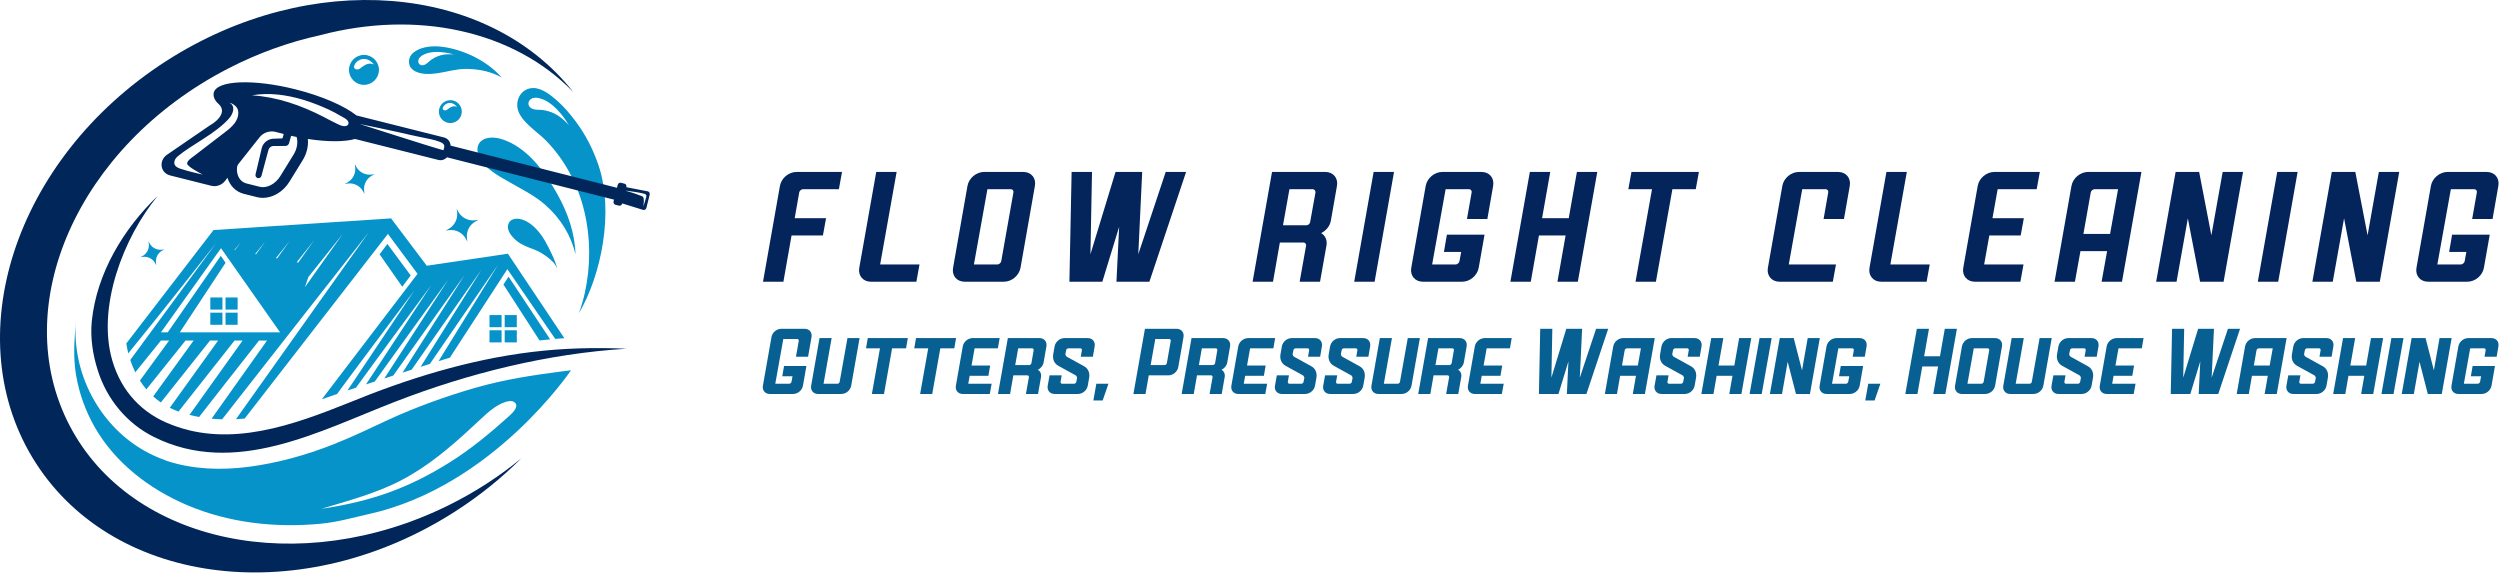 <svg width="354" height="82" viewBox="0 0 354 82" fill="none" xmlns="http://www.w3.org/2000/svg">
<path d="M78.933 27.512C77.377 24.738 75.349 21.814 72.471 20.295C72.374 20.243 72.27 20.191 72.164 20.139C71.235 19.695 70.127 19.343 69.086 19.537C68.545 19.637 68.017 19.94 67.769 20.429C67.572 20.812 67.565 21.273 67.678 21.689C68.216 23.682 70.497 24.85 72.14 25.794C73.86 26.783 75.665 27.663 77.169 28.977C79.452 30.966 80.872 33.403 81.487 36.002C81.409 33.013 80.383 30.1 78.933 27.512ZM78.145 35.999C77.567 34.785 76.959 33.548 76.042 32.548C75.325 31.764 74.291 30.97 73.177 30.966C72.757 30.964 72.313 31.137 72.097 31.496C71.415 32.615 72.832 33.961 73.679 34.472C74.388 34.898 75.131 35.125 75.895 35.443C76.814 35.826 77.831 36.571 78.388 37.183C78.567 37.378 78.82 37.85 78.909 38.034C78.714 37.335 78.455 36.651 78.145 35.999ZM63.769 14.184C62.873 14.184 62.148 14.911 62.148 15.804C62.148 16.7 62.873 17.425 63.769 17.425C64.665 17.425 65.39 16.7 65.39 15.804C65.39 14.911 64.665 14.184 63.769 14.184ZM64.103 15.071C63.901 15.118 63.717 15.224 63.553 15.35C63.421 15.452 63.293 15.571 63.133 15.618C62.973 15.666 62.765 15.614 62.707 15.458C62.668 15.352 62.705 15.233 62.759 15.134C62.938 14.803 63.302 14.58 63.678 14.569C64.098 14.556 64.453 14.815 64.711 15.125C64.507 15.056 64.317 15.019 64.103 15.071ZM51.538 7.774C50.367 7.774 49.417 8.724 49.417 9.894C49.417 11.065 50.367 12.015 51.538 12.015C52.709 12.015 53.659 11.065 53.659 9.894C53.659 8.724 52.709 7.774 51.538 7.774ZM52.096 9.048C51.817 9.115 51.562 9.262 51.332 9.438C51.146 9.578 50.971 9.743 50.748 9.81C50.525 9.877 50.235 9.806 50.153 9.587C50.097 9.44 50.151 9.273 50.227 9.135C50.475 8.674 50.982 8.364 51.505 8.349C52.09 8.332 52.585 8.691 52.945 9.122C52.663 9.027 52.397 8.975 52.096 9.048ZM63.163 6.705C62.133 6.518 60.885 6.473 59.807 6.802C59.324 6.949 58.876 7.17 58.498 7.488C57.736 8.126 57.68 9.299 58.506 9.916C59.441 10.611 60.932 10.524 62.01 10.36C63.334 10.154 64.657 9.749 66.003 9.756C67.706 9.762 69.562 10.113 71.045 10.985C69.078 8.739 66.085 7.23 63.163 6.705ZM61.545 8.17C61.252 8.325 60.965 8.514 60.722 8.739C60.493 8.951 60.253 9.174 59.935 9.234C59.383 9.336 59.056 8.808 59.307 8.336C59.437 8.087 59.673 7.91 59.919 7.778C60.374 7.533 60.874 7.416 61.385 7.375C61.925 7.33 62.477 7.371 62.999 7.438C63.408 7.488 63.852 7.59 64.299 7.722C63.345 7.611 62.408 7.713 61.545 8.17ZM81.958 44.379C85.133 39.005 86.983 30.022 84.743 23.385C83.997 21.176 82.919 19.066 81.521 17.198C80.729 16.14 79.87 15.118 78.877 14.244C77.996 13.469 76.739 12.459 75.499 12.465C73.969 12.476 73.014 13.906 73.289 15.352C73.627 17.142 76.031 18.613 77.243 19.836C82.798 25.454 84.492 33.911 82.807 41.483C82.588 42.466 82.307 43.435 81.958 44.379ZM77.624 15.742C77.217 15.627 76.786 15.549 76.362 15.545C75.964 15.54 75.546 15.538 75.198 15.309C74.598 14.915 74.761 14.129 75.408 13.909C75.745 13.792 76.12 13.835 76.466 13.93C77.1 14.106 77.667 14.439 78.175 14.854C78.714 15.294 79.188 15.822 79.615 16.348C79.948 16.761 80.268 17.25 80.567 17.772C79.781 16.822 78.825 16.081 77.624 15.742Z" fill="#0693C9"/>
<path d="M71.027 46.334H69.312V44.618H71.027V46.334ZM69.312 48.486H71.027V46.77H69.312V48.486ZM72.013 39.174L71.288 40.294L76.4 48.209C76.918 48.151 77.42 48.099 77.902 48.053L72.013 39.174ZM71.464 48.486H73.18V46.77H71.464V48.486ZM73.18 44.618H71.464V46.334H73.18V44.618ZM17.888 48.63L30.235 32.572L55.375 30.923L60.432 37.628L71.919 35.926L79.914 47.891C79.507 47.917 79.074 47.95 78.622 47.989L71.841 38.109L63.704 50.647C63.474 50.715 63.246 50.783 63.02 50.854C62.729 50.944 62.42 51.041 62.097 51.142L70.536 37.475C70.525 37.491 70.51 37.512 70.491 37.54C70.471 37.569 70.448 37.603 70.419 37.644C70.344 37.752 70.24 37.904 70.112 38.09C70.08 38.138 70.045 38.187 70.008 38.239C69.848 38.473 69.656 38.75 69.437 39.068C69.407 39.111 69.379 39.153 69.348 39.196C69.253 39.337 69.151 39.481 69.047 39.633C69 39.702 68.95 39.774 68.9 39.847C68.695 40.146 68.472 40.468 68.24 40.806C68.208 40.851 68.175 40.899 68.143 40.947C67.736 41.535 67.297 42.174 66.836 42.844C66.775 42.931 66.717 43.018 66.656 43.104C66.468 43.377 66.277 43.656 66.083 43.937C66.044 43.994 66.005 44.05 65.966 44.106C65.948 44.132 65.931 44.16 65.912 44.186C65.851 44.273 65.793 44.359 65.732 44.446C64.46 46.298 63.109 48.263 61.921 49.997C61.811 50.157 61.7 50.317 61.594 50.473C61.344 50.839 61.103 51.19 60.873 51.528C60.45 51.661 60.01 51.801 59.558 51.944L68.164 38.205C67.787 38.741 61.602 47.565 58.289 52.349C57.865 52.484 57.435 52.621 57 52.761L65.803 38.923C65.531 39.303 58.872 48.647 55.685 53.183C55.264 53.319 54.842 53.455 54.422 53.59L63.432 39.65C63.153 40.036 56.01 49.891 53.059 54.032C52.641 54.168 52.228 54.302 51.823 54.434L61.06 40.38C60.77 40.774 52.972 51.343 50.41 54.897C49.991 55.035 49.585 55.169 49.198 55.297L58.649 41.163C58.636 41.18 58.621 41.2 58.601 41.224C58.584 41.247 58.567 41.273 58.545 41.301C58.389 41.507 58.121 41.864 57.77 42.332C57.699 42.425 57.625 42.524 57.547 42.626C57.413 42.808 57.268 43 57.112 43.206C57.082 43.247 57.052 43.288 57.02 43.329C56.983 43.381 56.944 43.433 56.903 43.487C56.844 43.563 56.788 43.641 56.727 43.719C56.619 43.864 56.507 44.013 56.392 44.169C56.321 44.262 56.247 44.359 56.175 44.457C56.028 44.651 55.879 44.851 55.725 45.056C55.686 45.108 55.648 45.16 55.608 45.212C55.492 45.366 55.375 45.524 55.254 45.686C55.052 45.952 54.849 46.225 54.641 46.502C54.617 46.536 54.591 46.571 54.565 46.603C54.466 46.736 54.364 46.872 54.265 47.006C54.241 47.038 54.217 47.071 54.191 47.103C54.107 47.216 54.022 47.328 53.938 47.441C53.853 47.553 53.769 47.666 53.682 47.781C53.535 47.978 53.386 48.177 53.239 48.376C53.174 48.46 53.109 48.549 53.042 48.636C52.979 48.72 52.914 48.806 52.852 48.893C52.659 49.151 52.464 49.41 52.276 49.661C52.191 49.774 52.107 49.886 52.023 50.001C51.633 50.52 51.259 51.025 50.913 51.488C50.873 51.542 50.832 51.594 50.794 51.648C50.138 52.526 49.547 53.321 49.071 53.963C49.017 54.039 48.961 54.113 48.909 54.184C48.781 54.355 48.688 54.483 48.627 54.565C48.578 54.634 48.528 54.699 48.48 54.764C48.419 54.844 48.389 54.888 48.387 54.89C48.342 54.952 48.296 55.015 48.253 55.074C48.125 55.247 48.034 55.37 47.976 55.45C47.939 55.502 47.902 55.552 47.868 55.599C47.813 55.675 47.768 55.736 47.732 55.786C46.799 56.1 46.05 56.358 45.574 56.532L59.123 38.773L54.929 33.121L34.642 59.272C34.238 59.309 33.829 59.335 33.416 59.354L52.2 32.912C52.2 32.912 35.667 53.956 31.454 59.374C30.959 59.359 30.461 59.331 29.961 59.284L37.815 48.216H36.682C33.388 52.4 30.153 56.519 28.194 59.043C27.739 58.961 27.284 58.867 26.831 58.752L34.353 48.216H33.215C30.146 52.089 27.157 55.872 25.276 58.277C24.84 58.116 24.431 57.936 24.044 57.74L30.888 48.216H29.745C27.112 51.516 24.562 54.721 22.774 56.986C22.384 56.718 22.025 56.432 21.693 56.132L27.42 48.216H26.272C24.253 50.729 22.297 53.168 20.727 55.136C20.384 54.734 20.081 54.317 19.811 53.893L23.948 48.216H22.794C21.521 49.789 20.279 51.325 19.154 52.72C18.866 52.131 18.635 51.541 18.449 50.971L30.639 34.372C30.639 34.372 23.74 43.195 18.16 50.041C18.073 49.663 17.941 48.967 17.888 48.63ZM48.546 33.107C48.546 33.107 45.991 36.294 43.669 39.22L43.176 40.66L48.546 33.107ZM42.012 37.135C42.087 37.149 42.161 37.164 42.233 37.178L44.473 34.04C44.473 34.04 43.516 35.243 42.012 37.135ZM39.068 36.554C39.127 36.565 39.185 36.577 39.243 36.588L41.015 34.123C41.015 34.123 40.272 35.05 39.068 36.554ZM36.128 35.976C36.171 35.984 36.214 35.993 36.258 36.001L37.556 34.206C37.556 34.206 37.021 34.869 36.128 35.976ZM33.192 35.402C33.219 35.408 33.247 35.413 33.275 35.418L34.098 34.289C34.098 34.289 33.766 34.696 33.192 35.402ZM31.295 35.145L22.795 47.054H23.755L31.265 36.225L31.939 37.211L25.467 47.054H39.655L31.295 35.145ZM31.934 43.84H33.649V42.125H31.934V43.84ZM54.853 34.545L53.75 36.009L56.961 40.602L58.159 39.004L54.853 34.545ZM29.781 43.84H31.497V42.125H29.781V43.84ZM29.781 45.992H31.497V44.277H29.781V45.992ZM31.934 45.992H33.649V44.277H31.934V45.992Z" fill="#0693C9"/>
<path d="M63.516 71.549C67.305 69.675 70.752 67.425 73.819 64.897C71.073 67.643 67.959 70.169 64.501 72.393C43.001 86.224 16.395 83.168 5.077 65.57C-6.245 47.97 2.004 22.494 23.504 8.664C43.964 -4.498 69.045 -2.367 81.181 13.039C72.694 4.268 58.941 1.377 45.316 4.989C40.962 5.941 36.58 7.502 32.319 9.698C10.957 20.704 1.046 43.38 9.862 60.272C18.568 76.955 42.453 81.969 63.516 71.549Z" fill="#01265A"/>
<path d="M22.336 27.739C17.454 33.654 13.684 43.521 15.911 51.082C17.192 55.433 20.132 58.595 24.361 60.168C32.667 63.394 41.517 60.184 49.362 57.041C57.658 53.637 66.351 50.928 75.281 49.844C79.737 49.294 84.227 49.182 88.707 49.378C77.59 50.064 66.316 52.854 55.954 56.883C45.225 61.032 33.251 67.591 21.774 61.862C17.948 59.952 15.132 56.517 13.851 52.459C13.13 50.219 12.768 47.803 12.997 45.477C13.699 38.661 17.502 32.374 22.336 27.739ZM91.993 27.586L91.534 29.416C91.476 29.646 91.262 29.784 91.063 29.724L88.113 28.804V28.811C88.057 29.031 87.851 29.172 87.656 29.122L87.137 28.992C86.94 28.942 86.828 28.724 86.884 28.501L86.94 28.27L63.291 22.273C62.995 22.604 62.529 22.764 62.071 22.647L50.274 19.68C48.796 20.1 46.394 20.107 43.59 19.678C43.691 20.674 43.436 21.753 42.862 22.682L40.975 25.742C40.101 27.159 38.64 28.018 37.221 28.018C36.944 28.018 36.669 27.986 36.398 27.917L34.52 27.445C33.392 27.162 32.557 26.302 32.211 25.177L31.774 25.729C31.306 26.246 30.577 26.471 29.913 26.305L24.093 24.842C22.654 24.48 22.438 22.656 23.738 21.849L29.67 17.785C31.224 16.902 32.001 15.655 30.953 14.725C30.358 14.194 30.148 13.599 30.272 13.114C30.711 11.362 35.892 11.154 41.841 12.651C45.608 13.597 48.777 15.002 50.486 16.348L62.871 19.464C63.417 19.6 63.782 20.081 63.802 20.617L87.364 26.59L87.464 26.192C87.52 25.971 87.724 25.831 87.92 25.88L88.44 26.01C88.635 26.06 88.749 26.281 88.693 26.502L88.691 26.508L91.725 27.094C91.928 27.133 92.052 27.358 91.993 27.586ZM33.23 17.438C33.609 16.923 33.843 16.265 33.708 15.64C33.594 15.097 33.018 14.677 32.46 14.523C33.403 15.012 33.033 16.092 32.419 16.789C30.532 18.932 27.06 20.529 25.139 22.158C24.814 22.433 24.576 22.896 24.727 23.292C24.851 23.619 25.212 23.777 25.543 23.892C26.532 24.233 28.575 24.699 28.701 24.727C28.153 24.415 26.474 23.554 26.498 23.143C26.524 22.716 27.136 22.346 27.474 22.087C28.852 21.029 30.454 19.799 31.832 18.741C32.339 18.352 32.851 17.953 33.23 17.438ZM41.999 19.395C41.743 19.345 41.486 19.289 41.226 19.232L40.932 20.273C40.867 20.509 40.653 20.665 40.421 20.667L38.679 20.674C38.361 20.697 38.08 20.936 38.006 21.251L37.948 21.466L37.026 24.889C36.97 25.106 36.76 25.262 36.539 25.227C36.284 25.188 36.123 24.941 36.182 24.699L37.004 21.228L37.054 21.009C37.225 20.2 38.015 19.605 38.842 19.637C38.982 19.628 39.363 19.622 39.51 19.613C39.51 19.613 39.757 19.607 39.997 19.598L40.172 18.981C39.813 18.888 39.458 18.793 39.112 18.696C38.242 18.447 37.309 18.739 36.747 19.447L36.736 19.462L33.78 23.195C33.65 23.359 33.572 23.556 33.557 23.764C33.468 24.863 34.005 25.753 34.89 25.976L36.768 26.447C37.768 26.701 38.993 26.069 39.685 24.948L41.573 21.888C42.064 21.091 42.224 20.161 41.999 19.395ZM49.331 17.287C49.209 16.86 48.545 16.607 48.188 16.389C47.106 15.724 45.931 15.216 44.747 14.755C44.122 14.512 43.483 14.29 42.836 14.099C40.484 13.4 38.019 13.091 35.656 13.498C39.173 13.71 42.633 14.906 45.799 16.54C46.494 16.899 47.175 17.278 47.885 17.607C48.19 17.748 48.519 17.884 48.848 17.863C49.186 17.841 49.424 17.622 49.331 17.287ZM62.845 20.47C62.711 20.271 62.48 20.161 62.255 20.076C61.423 19.763 60.668 19.646 59.532 19.408C58.526 19.198 57.405 18.957 56.405 18.715C55.578 18.516 51.337 17.642 50.915 17.557C51.553 17.746 60.908 20.771 62.787 21.273C62.886 21.016 62.98 20.669 62.845 20.47ZM91.281 27.445C90.409 27.239 89.522 27.101 88.632 26.999C88.632 27.04 89.063 27.144 89.258 27.205C89.468 27.272 89.678 27.337 89.888 27.408C90.104 27.48 90.32 27.555 90.53 27.642C90.827 27.761 91.097 27.77 91.145 28.125C91.188 28.441 91.145 28.849 91.104 29.248C91.104 29.248 91.452 28.077 91.517 27.873C91.578 27.689 91.469 27.49 91.281 27.445Z" fill="#01265A"/>
<path d="M79.448 52.605C75.234 53.163 71.521 53.719 67.416 54.881C63.313 56.045 58.857 57.656 54.992 59.439C52.191 60.733 50.01 61.819 47.136 62.949C43.299 64.457 39.261 65.578 35.182 66.106C31.323 66.604 27.354 66.478 23.645 65.273C23.552 65.23 23.463 65.193 23.39 65.165C22.86 64.972 22.325 64.767 21.819 64.526C14.638 61.265 10.118 53.338 10.747 45.45C10.537 48.082 10.325 50.551 10.782 53.182C11.226 55.745 12.119 58.222 13.411 60.48C16.32 65.565 21.169 69.261 26.502 71.529C32.416 74.044 39.004 74.769 45.37 74.163C47.842 73.929 49.807 73.33 52.23 72.791C69.822 68.881 80.852 52.436 80.852 52.436C80.852 52.436 79.811 52.555 79.448 52.605ZM73.062 57.699C72.873 58.201 72.423 58.614 72.034 58.965C69.413 61.326 66.632 63.626 63.639 65.494C57.987 69.023 52.806 70.965 45.5 72.051C45.885 71.936 46.27 71.824 46.656 71.709C49.986 70.713 53.358 69.751 56.474 68.184C57.063 67.887 57.638 67.565 58.208 67.231C61.813 65.117 64.964 62.25 68.002 59.406C68.647 58.805 69.29 58.197 70.021 57.703C70.644 57.283 71.402 56.877 72.162 56.792C72.707 56.731 73.285 57.099 73.062 57.699Z" fill="#0693C9"/>
<path d="M64.658 29.559L64.894 29.982C65.366 30.834 66.309 31.312 67.275 31.192L67.756 31.131L67.37 31.336C66.492 31.802 65.995 32.763 66.122 33.749L66.183 34.229L65.98 33.842C65.508 32.945 64.521 32.444 63.518 32.593L63.086 32.657L63.51 32.423C64.381 31.944 64.863 30.975 64.721 29.991L64.658 29.559ZM21.067 34.481C21.171 35.199 20.819 35.906 20.184 36.256L19.875 36.426L20.19 36.38C20.922 36.271 21.642 36.637 21.986 37.291L22.135 37.574L22.09 37.223C21.997 36.504 22.36 35.803 23.001 35.463L23.282 35.313L22.931 35.357C22.226 35.445 21.539 35.096 21.194 34.475L21.022 34.166L21.067 34.481ZM50.288 23.626C50.417 24.521 49.979 25.402 49.187 25.838L48.8 26.051L49.194 25.993C50.106 25.858 51.004 26.314 51.434 27.13L51.619 27.482L51.563 27.045C51.447 26.148 51.9 25.273 52.699 24.849L53.05 24.663L52.612 24.718C51.733 24.828 50.875 24.392 50.445 23.618L50.231 23.233L50.288 23.626Z" fill="#0693C9"/>
<path d="M110.439 26.323L108.042 39.892H110.929L112.085 33.338H116.526L116.97 30.901H112.529L113.172 27.234C113.212 27.012 113.48 26.79 113.702 26.79H118.786L119.23 24.348H112.791C111.681 24.348 110.639 25.213 110.439 26.323ZM123.318 39.892H129.758L130.202 37.449H124.628L126.962 24.348H124.076L121.673 37.916C121.474 39.026 122.208 39.892 123.318 39.892ZM136.596 39.892H142.148C143.258 39.892 144.3 39.026 144.505 37.916L146.543 26.323C146.748 25.213 146.014 24.348 144.903 24.348H139.352C138.242 24.348 137.194 25.213 136.995 26.323L134.956 37.916C134.751 39.026 135.486 39.892 136.596 39.892ZM141.237 37.449H137.906L139.819 26.79H143.15C143.372 26.79 143.548 27.012 143.503 27.234L141.772 37.005C141.726 37.227 141.459 37.449 141.237 37.449ZM151.428 39.892H156.091L158.471 32.12L158.09 39.892H162.753L167.951 24.348H165.065L161.182 36.003L161.734 24.348H157.959L154.406 36.003L154.628 24.348H151.741L151.428 39.892ZM177.369 39.892H180.256L181.229 34.34H184.583C184.805 34.34 184.981 34.562 184.941 34.784L184.03 39.892H186.917L187.828 34.761C187.959 33.987 187.646 33.338 187.071 33.008C187.76 32.672 188.312 32.029 188.449 31.254L189.314 26.323C189.514 25.213 188.779 24.348 187.669 24.348H180.119L177.369 39.892ZM185.004 31.898H181.673L182.584 26.79H185.892C186.114 26.79 186.291 27.012 186.274 27.234L185.517 31.453C185.494 31.675 185.226 31.898 185.004 31.898ZM194.507 24.348L191.757 39.892H194.644L197.394 24.348H194.507ZM201.482 39.892H207.033C208.143 39.892 209.185 39.026 209.385 37.916L210.21 33.23H204.881L204.46 35.672H206.902L206.657 37.005C206.612 37.227 206.344 37.449 206.122 37.449H202.791L204.699 26.79H208.029C208.257 26.79 208.434 27.012 208.388 27.234L207.722 31.009H210.609L211.429 26.323C211.628 25.213 210.899 24.348 209.789 24.348H204.237C203.127 24.348 202.08 25.213 201.88 26.323L199.836 37.916C199.637 39.026 200.371 39.892 201.482 39.892ZM213.871 39.892H216.758L217.914 33.338H221.689L220.533 39.892H223.42L226.175 24.348H223.289L222.133 30.901H218.358L219.514 24.348H216.627L213.871 39.892ZM231.59 39.892H234.477L236.811 26.79H240.119L240.563 24.348H231.015L230.571 26.79H233.924L231.59 39.892ZM251.979 39.892H259.529L259.973 37.449H253.289L255.196 26.79H258.527C258.749 26.79 258.926 27.012 258.88 27.234L258.22 31.009H261.106L261.926 26.323C262.125 25.213 261.391 24.348 260.281 24.348H254.729C253.619 24.348 252.577 25.213 252.378 26.323L250.334 37.916C250.134 39.026 250.869 39.892 251.979 39.892ZM266.367 39.892H272.807L273.251 37.449H267.677L270.006 24.348H267.119L264.722 37.916C264.522 39.026 265.257 39.892 266.367 39.892ZM279.645 39.892H286.085L286.529 37.449H280.954L281.689 33.338H286.13L286.574 30.901H282.133L282.868 26.79H288.396L288.84 24.348H282.401C281.29 24.348 280.243 25.213 280.044 26.323L277.999 37.916C277.8 39.026 278.535 39.892 279.645 39.892ZM293.321 26.323L290.924 39.892H293.811L294.591 35.559H298.366L297.586 39.892H300.473L303.228 24.348H295.678C294.568 24.348 293.521 25.213 293.321 26.323ZM295.012 33.122L296.054 27.234C296.1 27.012 296.367 26.79 296.589 26.79H299.92L298.787 33.122H295.012ZM305.312 39.892H308.199L309.799 30.918L311.53 39.892H314.861L317.616 24.348H314.73L313.13 33.321L311.399 24.348H308.068L305.312 39.892ZM322.456 24.348L319.706 39.892H322.593L325.343 24.348H322.456ZM327.432 39.892H330.319L331.919 30.918L333.65 39.892H336.981L339.731 24.348H336.844L335.25 33.321L333.513 24.348H330.182L327.432 39.892ZM343.819 39.892H349.37C350.48 39.892 351.522 39.026 351.722 37.916L352.547 33.23H347.218L346.797 35.672H349.239L348.994 37.005C348.949 37.227 348.681 37.449 348.459 37.449H345.128L347.041 26.79H350.367C350.589 26.79 350.771 27.012 350.725 27.234L350.059 31.009H352.946L353.766 26.323C353.965 25.213 353.236 24.348 352.126 24.348H346.575C345.464 24.348 344.417 25.213 344.217 26.323L342.173 37.916C341.974 39.026 342.708 39.892 343.819 39.892Z" fill="#04245C"/>
<path d="M109.003 55.787H112.3C112.959 55.787 113.579 55.272 113.698 54.613L114.186 51.83H111.021L110.77 53.281H112.221L112.076 54.072C112.049 54.204 111.891 54.336 111.759 54.336H109.781L110.915 48.006H112.893C113.025 48.006 113.131 48.138 113.105 48.269L112.709 50.511H114.423L114.911 47.729C115.03 47.069 114.595 46.555 113.935 46.555H110.638C109.979 46.555 109.359 47.069 109.24 47.729L108.027 54.613C107.908 55.272 108.344 55.787 109.003 55.787ZM115.834 55.787H119.131C119.791 55.787 120.411 55.272 120.529 54.613L121.716 47.874H120.002L118.894 54.072C118.881 54.204 118.723 54.336 118.591 54.336H116.613L117.76 47.874H116.045L114.859 54.613C114.74 55.272 115.175 55.787 115.834 55.787ZM123.457 55.787H125.172L126.319 49.324H128.297L128.548 47.874H122.877L122.626 49.324H124.605L123.457 55.787ZM130.289 55.787H132.003L133.15 49.324H135.129L135.379 47.874H129.708L129.458 49.324H131.436L130.289 55.787ZM136.329 55.787H140.153L140.417 54.336H137.107L137.305 53.215H139.956L140.206 51.764H137.569L138.004 49.324H141.301L141.551 47.874H137.727C137.067 47.874 136.448 48.388 136.329 49.047L135.353 54.613C135.234 55.272 135.669 55.787 136.329 55.787ZM141.314 55.787H143.028L143.49 53.149H145.481C145.613 53.149 145.719 53.281 145.692 53.413L145.27 55.787H146.985L147.407 53.4C147.486 52.938 147.301 52.556 146.958 52.358C147.367 52.16 147.697 51.777 147.776 51.316L148.172 49.047C148.29 48.388 147.855 47.874 147.196 47.874H142.712L141.314 55.787ZM145.732 51.698H143.754L144.176 49.324H146.154C146.286 49.324 146.391 49.456 146.365 49.588L146.048 51.434C146.022 51.566 145.864 51.698 145.732 51.698ZM149.873 51.804L152.313 53.149C152.432 53.215 152.524 53.413 152.511 53.545L152.405 54.072C152.392 54.204 152.234 54.336 152.102 54.336H150.387C150.256 54.336 150.15 54.204 150.176 54.072L150.335 53.149H148.62L148.356 54.613C148.238 55.272 148.673 55.787 149.332 55.787H152.629C153.289 55.787 153.909 55.272 154.027 54.613L154.225 53.492C154.344 52.78 154.08 52.173 153.5 51.857L151.06 50.511C150.941 50.445 150.849 50.248 150.862 50.116L150.968 49.588C150.981 49.456 151.139 49.324 151.271 49.324H152.985C153.117 49.324 153.223 49.456 153.196 49.588L153.038 50.511H154.753L155.003 49.047C155.122 48.388 154.687 47.874 154.027 47.874H150.73C150.071 47.874 149.451 48.388 149.332 49.047L149.135 50.169C149.016 50.881 149.293 51.487 149.873 51.804ZM156.137 56.71L156.955 54.336H155.241L154.819 56.71H156.137ZM160.49 55.787H162.204L162.666 53.149H165.448C166.108 53.149 166.727 52.635 166.846 51.975L167.585 47.729C167.703 47.069 167.268 46.555 166.609 46.555H162.125L160.49 55.787ZM164.908 51.698H162.929L163.589 48.006H165.567C165.699 48.006 165.804 48.138 165.778 48.269L165.224 51.434C165.198 51.566 165.039 51.698 164.908 51.698ZM167.321 55.787H169.035L169.497 53.149H171.488C171.62 53.149 171.726 53.281 171.699 53.413L171.277 55.787H172.992L173.414 53.4C173.493 52.938 173.308 52.556 172.965 52.358C173.374 52.16 173.704 51.777 173.783 51.316L174.179 49.047C174.297 48.388 173.862 47.874 173.203 47.874H168.719L167.321 55.787ZM171.739 51.698H169.761L170.183 49.324H172.161C172.293 49.324 172.398 49.456 172.372 49.588L172.056 51.434C172.029 51.566 171.871 51.698 171.739 51.698ZM175.339 55.787H179.164L179.428 54.336H176.117L176.315 53.215H178.966L179.217 51.764H176.579L177.014 49.324H180.311L180.562 47.874H176.737C176.078 47.874 175.458 48.388 175.339 49.047L174.363 54.613C174.245 55.272 174.68 55.787 175.339 55.787ZM182.052 51.804L184.492 53.149C184.611 53.215 184.703 53.413 184.69 53.545L184.584 54.072C184.571 54.204 184.413 54.336 184.281 54.336H182.566C182.435 54.336 182.329 54.204 182.355 54.072L182.514 53.149H180.799L180.535 54.613C180.417 55.272 180.852 55.787 181.511 55.787H184.808C185.468 55.787 186.088 55.272 186.206 54.613L186.404 53.492C186.523 52.78 186.259 52.173 185.679 51.857L183.239 50.511C183.12 50.445 183.028 50.248 183.041 50.116L183.147 49.588C183.16 49.456 183.318 49.324 183.45 49.324H185.165C185.296 49.324 185.402 49.456 185.376 49.588L185.217 50.511H186.932L187.182 49.047C187.301 48.388 186.866 47.874 186.206 47.874H182.909C182.25 47.874 181.63 48.388 181.511 49.047L181.314 50.169C181.195 50.881 181.472 51.487 182.052 51.804ZM188.884 51.804L191.323 53.149C191.442 53.215 191.534 53.413 191.521 53.545L191.416 54.072C191.403 54.204 191.244 54.336 191.112 54.336H189.398C189.266 54.336 189.161 54.204 189.187 54.072L189.345 53.149H187.631L187.367 54.613C187.248 55.272 187.683 55.787 188.343 55.787H191.64C192.299 55.787 192.919 55.272 193.038 54.613L193.236 53.492C193.354 52.78 193.091 52.173 192.51 51.857L190.071 50.511C189.952 50.445 189.859 50.248 189.873 50.116L189.978 49.588C189.991 49.456 190.15 49.324 190.282 49.324H191.996C192.128 49.324 192.233 49.456 192.207 49.588L192.049 50.511H193.763L194.014 49.047C194.132 48.388 193.697 47.874 193.038 47.874H189.741C189.081 47.874 188.462 48.388 188.343 49.047L188.145 50.169C188.026 50.881 188.303 51.487 188.884 51.804ZM195.174 55.787H198.471C199.131 55.787 199.751 55.272 199.869 54.613L201.056 47.874H199.342L198.234 54.072C198.221 54.204 198.063 54.336 197.931 54.336H195.952L197.1 47.874H195.385L194.198 54.613C194.08 55.272 194.515 55.787 195.174 55.787ZM200.819 55.787H202.533L202.995 53.149H204.986C205.118 53.149 205.224 53.281 205.197 53.413L204.775 55.787H206.49L206.912 53.4C206.991 52.938 206.806 52.556 206.463 52.358C206.872 52.16 207.202 51.777 207.281 51.316L207.677 49.047C207.795 48.388 207.36 47.874 206.701 47.874H202.217L200.819 55.787ZM205.237 51.698H203.259L203.681 49.324H205.659C205.791 49.324 205.896 49.456 205.87 49.588L205.553 51.434C205.527 51.566 205.369 51.698 205.237 51.698ZM208.837 55.787H212.662L212.926 54.336H209.615L209.813 53.215H212.464L212.715 51.764H210.077L210.512 49.324H213.809L214.06 47.874H210.235C209.576 47.874 208.956 48.388 208.837 49.047L207.861 54.613C207.743 55.272 208.178 55.787 208.837 55.787ZM217.911 55.787H220.68L222.091 51.171L221.867 55.787H224.637L227.723 46.555H226.008L223.7 53.479L224.03 46.555H221.788L219.678 53.479L219.81 46.555H218.095L217.911 55.787ZM228.435 49.047L227.248 55.787H228.962L229.411 53.215H231.653L231.204 55.787H232.919L234.317 47.874H229.833C229.173 47.874 228.554 48.388 228.435 49.047ZM229.674 51.764L230.057 49.588C230.083 49.456 230.242 49.324 230.373 49.324H232.352L231.916 51.764H229.674ZM235.807 51.804L238.247 53.149C238.365 53.215 238.458 53.413 238.445 53.545L238.339 54.072C238.326 54.204 238.168 54.336 238.036 54.336H236.321C236.189 54.336 236.084 54.204 236.11 54.072L236.269 53.149H234.554L234.29 54.613C234.172 55.272 234.607 55.787 235.266 55.787H238.563C239.223 55.787 239.843 55.272 239.961 54.613L240.159 53.492C240.278 52.78 240.014 52.173 239.434 51.857L236.994 50.511C236.875 50.445 236.783 50.248 236.796 50.116L236.902 49.588C236.915 49.456 237.073 49.324 237.205 49.324H238.919C239.051 49.324 239.157 49.456 239.13 49.588L238.972 50.511H240.687L240.937 49.047C241.056 48.388 240.621 47.874 239.961 47.874H236.664C236.005 47.874 235.385 48.388 235.266 49.047L235.068 50.169C234.95 50.881 235.227 51.487 235.807 51.804ZM240.911 55.787H242.625L243.074 53.215H245.316L244.867 55.787H246.582L247.98 47.874H246.265L245.579 51.764H243.337L244.023 47.874H242.309L240.911 55.787ZM249.153 47.874L247.742 55.787H249.457L250.868 47.874H249.153ZM250.617 55.787H252.332L253.136 51.224L254.31 55.787H256.288L257.686 47.874H255.972L255.167 52.437L253.993 47.874H252.015L250.617 55.787ZM258.636 55.787H261.933C262.592 55.787 263.212 55.272 263.331 54.613L263.819 51.83H260.653L260.403 53.281H261.854L261.708 54.072C261.682 54.204 261.524 54.336 261.392 54.336H259.414L260.311 49.324H262.289C262.421 49.324 262.526 49.456 262.5 49.588L262.342 50.511H264.056L264.307 49.047C264.425 48.388 263.99 47.874 263.331 47.874H260.034C259.374 47.874 258.754 48.388 258.636 49.047L257.66 54.613C257.541 55.272 257.976 55.787 258.636 55.787ZM265.441 56.71L266.258 54.336H264.544L264.122 56.71H265.441ZM269.793 55.787H271.507L272.193 51.896H274.435L273.749 55.787H275.464L277.099 46.555H275.385L274.699 50.445H272.457L273.143 46.555H271.428L269.793 55.787ZM277.811 55.787H281.108C281.768 55.787 282.388 55.272 282.506 54.613L283.482 49.047C283.601 48.388 283.166 47.874 282.506 47.874H279.209C278.55 47.874 277.93 48.388 277.811 49.047L276.835 54.613C276.717 55.272 277.152 55.787 277.811 55.787ZM280.568 54.336H278.589L279.486 49.324H281.464C281.596 49.324 281.702 49.456 281.675 49.588L280.884 54.072C280.858 54.204 280.699 54.336 280.568 54.336ZM284.643 55.787H287.94C288.599 55.787 289.219 55.272 289.338 54.613L290.525 47.874H288.81L287.702 54.072C287.689 54.204 287.531 54.336 287.399 54.336H285.421L286.568 47.874H284.854L283.667 54.613C283.548 55.272 283.983 55.787 284.643 55.787ZM292.015 51.804L294.455 53.149C294.573 53.215 294.666 53.413 294.652 53.545L294.547 54.072C294.534 54.204 294.376 54.336 294.244 54.336H292.529C292.397 54.336 292.292 54.204 292.318 54.072L292.476 53.149H290.762L290.498 54.613C290.38 55.272 290.815 55.787 291.474 55.787H294.771C295.431 55.787 296.05 55.272 296.169 54.613L296.367 53.492C296.486 52.78 296.222 52.173 295.642 51.857L293.202 50.511C293.083 50.445 292.991 50.248 293.004 50.116L293.109 49.588C293.123 49.456 293.281 49.324 293.413 49.324H295.127C295.259 49.324 295.365 49.456 295.338 49.588L295.18 50.511H296.894L297.145 49.047C297.264 48.388 296.829 47.874 296.169 47.874H292.872C292.213 47.874 291.593 48.388 291.474 49.047L291.276 50.169C291.158 50.881 291.435 51.487 292.015 51.804ZM298.306 55.787H302.13L302.394 54.336H299.084L299.282 53.215H301.932L302.183 51.764H299.545L299.98 49.324H303.278L303.528 47.874H299.704C299.044 47.874 298.424 48.388 298.306 49.047L297.33 54.613C297.211 55.272 297.646 55.787 298.306 55.787ZM307.379 55.787H310.149L311.56 51.171L311.335 55.787H314.105L317.191 46.555H315.477L313.169 53.479L313.498 46.555H311.256L309.146 53.479L309.278 46.555H307.564L307.379 55.787ZM317.903 49.047L316.716 55.787H318.431L318.879 53.215H321.121L320.673 55.787H322.387L323.785 47.874H319.301C318.642 47.874 318.022 48.388 317.903 49.047ZM319.143 51.764L319.525 49.588C319.552 49.456 319.71 49.324 319.842 49.324H321.82L321.385 51.764H319.143ZM325.275 51.804L327.715 53.149C327.834 53.215 327.926 53.413 327.913 53.545L327.807 54.072C327.794 54.204 327.636 54.336 327.504 54.336H325.79C325.658 54.336 325.552 54.204 325.579 54.072L325.737 53.149H324.022L323.759 54.613C323.64 55.272 324.075 55.787 324.735 55.787H328.032C328.691 55.787 329.311 55.272 329.43 54.613L329.627 53.492C329.746 52.78 329.482 52.173 328.902 51.857L326.462 50.511C326.344 50.445 326.251 50.248 326.264 50.116L326.37 49.588C326.383 49.456 326.541 49.324 326.673 49.324H328.388C328.52 49.324 328.625 49.456 328.599 49.588L328.44 50.511H330.155L330.406 49.047C330.524 48.388 330.089 47.874 329.43 47.874H326.133C325.473 47.874 324.853 48.388 324.735 49.047L324.537 50.169C324.418 50.881 324.695 51.487 325.275 51.804ZM330.379 55.787H332.094L332.542 53.215H334.784L334.336 55.787H336.05L337.448 47.874H335.734L335.048 51.764H332.806L333.492 47.874H331.777L330.379 55.787ZM338.622 47.874L337.211 55.787H338.925L340.336 47.874H338.622ZM340.086 55.787H341.8L342.605 51.224L343.778 55.787H345.757L347.154 47.874H345.44L344.636 52.437L343.462 47.874H341.484L340.086 55.787ZM348.104 55.787H351.401C352.06 55.787 352.68 55.272 352.799 54.613L353.287 51.83H350.122L349.871 53.281H351.322L351.177 54.072C351.15 54.204 350.992 54.336 350.86 54.336H348.882L349.779 49.324H351.757C351.889 49.324 351.995 49.456 351.968 49.588L351.81 50.511H353.524L353.775 49.047C353.894 48.388 353.458 47.874 352.799 47.874H349.502C348.843 47.874 348.223 48.388 348.104 49.047L347.128 54.613C347.009 55.272 347.445 55.787 348.104 55.787Z" fill="#076091"/>
</svg>

